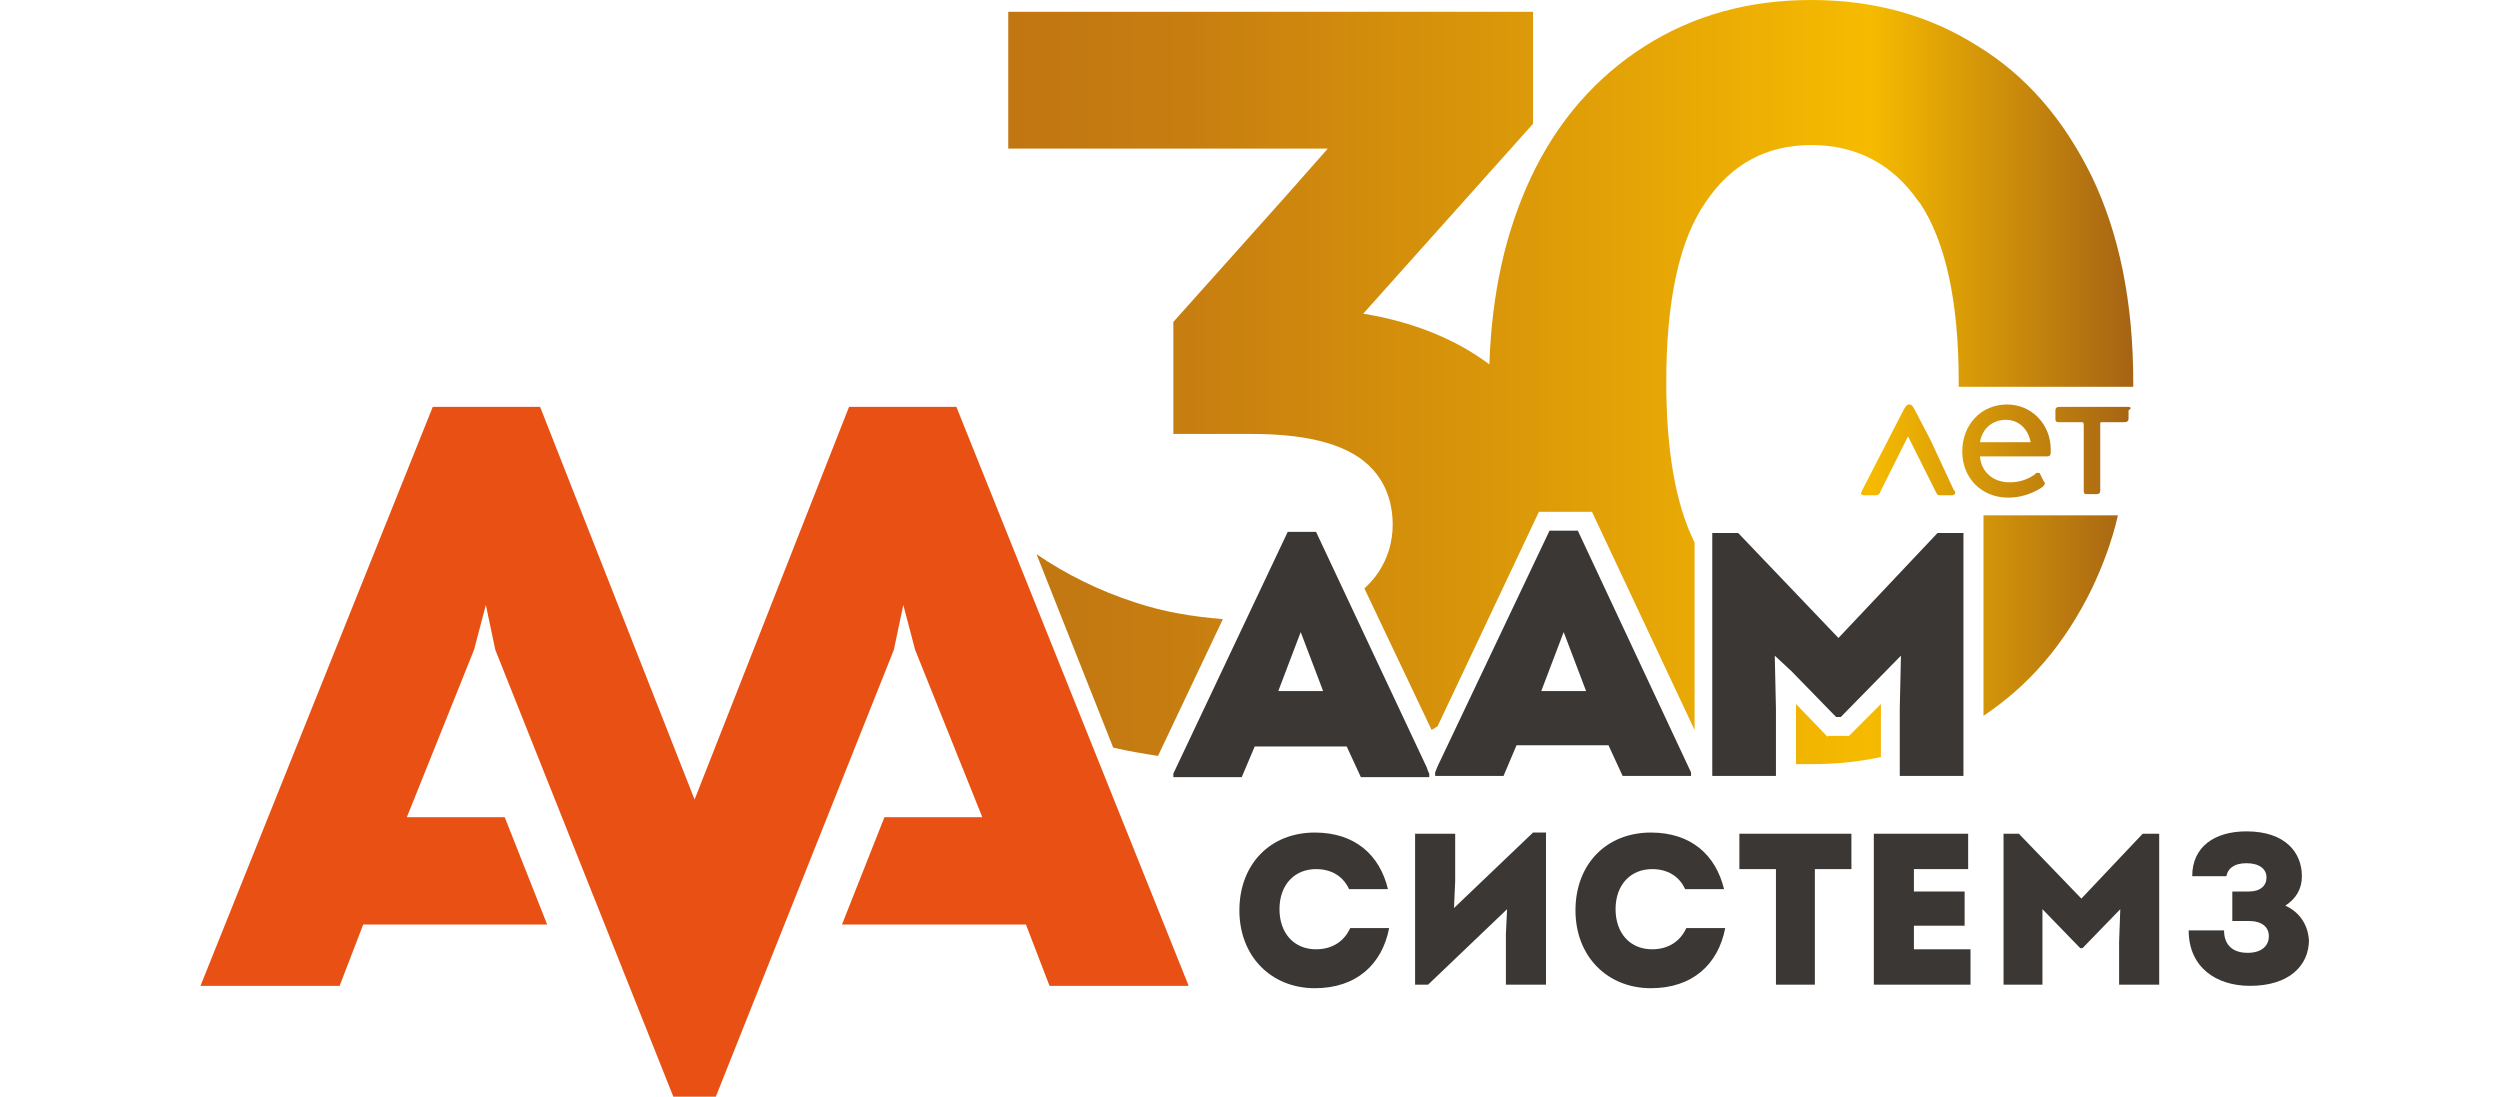 <?xml version="1.0" encoding="UTF-8"?> <svg xmlns="http://www.w3.org/2000/svg" width="212" height="93" viewBox="0 0 212 93" fill="none"><rect width="212" height="93"></rect><path d="M60.7 93L75.8 55.1L76.6 51.3L77.6 55.1L83.3 69.3H75L71.4 78.4H71.8H87L89 83.6H100.8L81.1 34.5H72.1H72L58.9 67.8L45.8 34.5H36.7L17 83.6H28.8L30.8 78.4H46H46.4L42.8 69.3H34.5L40.2 55.1L41.2 51.3L42 55.1L57.1 93" fill="#E85113"></path><path d="M164.3 45.2L155.9 54.1L153.8 51.9L147.4 45.2H145.2V65.8H150.6V60.1L150.5 55.6L151.9 56.9L155.7 60.8H156.1L161.2 55.6L161.1 60.1V65.8H166.5V45.2H164.3Z" fill="#3B3735"></path><path d="M111.6 80.5C109.7 80.5 108.5 79.1 108.5 77.1C108.5 75 109.8 73.7 111.6 73.7C112.9 73.7 113.9 74.3 114.4 75.4H117.7C117 72.5 114.9 70.6 111.5 70.6C107.7 70.6 105.1 73.3 105.1 77.2C105.1 81.1 107.8 83.8 111.5 83.8C115 83.8 117.2 81.8 117.8 78.7H114.5C114 79.8 113 80.5 111.6 80.5Z" fill="#3B3735"></path><path d="M123.3 77L123.4 74.7V70.7H120V83.5H121.1L127.8 77.1L127.7 79.2V83.5H131.1V70.6H130L123.3 77Z" fill="#3B3735"></path><path d="M140.1 80.5C138.2 80.5 137 79.1 137 77.1C137 75 138.3 73.7 140.1 73.7C141.4 73.7 142.4 74.3 142.9 75.4H146.2C145.5 72.5 143.4 70.6 140 70.6C136.2 70.6 133.6 73.3 133.6 77.2C133.6 81.1 136.3 83.8 140 83.8C143.5 83.8 145.7 81.8 146.3 78.7H143C142.5 79.8 141.5 80.5 140.1 80.5Z" fill="#3B3735"></path><path d="M147.5 73.7H150.6V83.5H153.9V73.7H157V70.7H147.5V73.7Z" fill="#3B3735"></path><path d="M162.3 78.5H166.6V75.6H162.3V73.7H166.9V70.7H158.9V83.5H167.1V80.5H162.3V78.5Z" fill="#3B3735"></path><path d="M176.5 76.2L171.2 70.7H169.9V83.5H173.2V79.9V77.1L176.4 80.4H176.6L179.8 77.1L179.7 79.9V83.5H183.1V70.7H181.7L176.5 76.2Z" fill="#3B3735"></path><path d="M193.8 76.8C194.7 76.2 195.2 75.4 195.2 74.3C195.2 72.3 193.8 70.5 190.5 70.5C187.8 70.5 185.9 71.8 185.9 74.3H188.8C188.9 73.7 189.4 73.2 190.5 73.2C191.6 73.2 192.2 73.7 192.2 74.4C192.2 75.1 191.7 75.6 190.7 75.6H189.3V78.1H190.7C191.8 78.1 192.4 78.6 192.4 79.4C192.4 80.1 191.9 80.8 190.6 80.8C189.3 80.8 188.6 80.1 188.6 78.9H185.6C185.6 82 187.9 83.6 190.8 83.6C194.1 83.6 195.8 81.9 195.8 79.7C195.7 78.5 195.1 77.4 193.8 76.8Z" fill="#3B3735"></path><path d="M121.1 65.4L121 65.1L111.6 45.1H109.2L99.5 65.6V65.9H105.3L106.4 63.3H114.2L115.4 65.9H120.9H121.2V65.6L121.1 65.4ZM108.4 58.6L110.3 53.6L112.2 58.6H108.4Z" fill="#3B3735"></path><path d="M133.8 45H131.4L121.9 65L121.7 65.5V65.8H122H127.5L128.6 63.2H136.4L137.6 65.8H143.4V65.5L133.8 45ZM130.7 58.6L132.6 53.6L134.5 58.6H130.7Z" fill="#3B3735"></path><path d="M87.9 47L94.4 63.4C95.7 63.7 96.9 63.9 98.2 64.1L103.7 52.5C101.2 52.3 98.7 51.9 96.3 51.1C93.2 50.1 90.4 48.7 87.9 47Z" fill="url(#paint0_linear_844_794)"></path><path d="M163.7 37.3L162.5 35C162.2 34.4 162.1 34.3 161.9 34.3C161.7 34.3 161.6 34.4 161.3 35L161.2 35.2L157.9 41.6C157.9 41.7 157.8 41.8 157.8 41.8C157.8 41.9 157.9 42 158.1 42H159C159.3 42 159.4 41.9 159.5 41.6L161.8 37L164.1 41.6C164.3 42 164.3 42 164.6 42H165.5C165.7 42 165.8 41.9 165.8 41.8C165.8 41.7 165.8 41.6 165.7 41.6L163.7 37.3Z" fill="url(#paint1_linear_844_794)"></path><path d="M173.2 41.3C173.3 41.2 173.4 41.1 173.4 41C173.4 40.9 173.4 40.9 173.3 40.8L173 40.2C173 40.1 172.9 40.1 172.8 40.1C172.7 40.1 172.6 40.1 172.6 40.2C171.9 40.7 171.2 40.9 170.4 40.9C169 40.9 168 40 167.9 38.7H173.6C173.8 38.7 173.9 38.6 173.9 38.4V38.1C173.9 36 172.3 34.3 170.2 34.3C168 34.3 166.4 36 166.4 38.3C166.4 40.5 168 42.2 170.3 42.2C171.3 42.2 172.3 41.9 173.2 41.3ZM170.1 35.6C171.2 35.6 172 36.4 172.2 37.5H167.9C168.1 36.3 169 35.6 170.1 35.6Z" fill="url(#paint2_linear_844_794)"></path><path d="M180.4 34.5H177.8H174.7C174.4 34.5 174.3 34.6 174.3 34.8V35.5C174.3 35.8 174.4 35.8 174.7 35.8H176.5C176.6 35.8 176.7 35.8 176.7 36V37.5V41.6C176.7 41.9 176.8 41.9 177 41.9H177.8C178 41.9 178.1 41.8 178.1 41.6V36C178.1 35.8 178.1 35.8 178.3 35.8H180.1C180.4 35.8 180.5 35.7 180.5 35.5V34.8C180.8 34.6 180.7 34.5 180.4 34.5Z" fill="url(#paint3_linear_844_794)"></path><path d="M155 62.5L152.3 59.7V60V64.8C152.7 64.8 153.1 64.8 153.6 64.8C155.7 64.8 157.6 64.6 159.5 64.2V59.7L156.8 62.4H155V62.5Z" fill="url(#paint4_linear_844_794)"></path><path d="M167.7 3.9C163.6 1.3 158.9 0 153.6 0C148.3 0 143.6 1.3 139.5 3.9C135.4 6.5 132.1 10.2 129.8 15.1C127.7 19.6 126.5 24.8 126.3 30.9C123.5 28.8 119.9 27.3 115.6 26.6L130 10.5V1H90H85.5V8.2V12.6H112.6L108.8 16.9L99.5 27.3V35V36.8H106.2C111.2 36.8 114.6 37.8 116.4 39.8C117.5 41 118.1 42.6 118.1 44.5C118.1 45.2 118 45.9 117.8 46.6C117.4 47.9 116.7 49 115.7 49.9L121.4 61.9C121.6 61.8 121.7 61.7 121.9 61.6L130.5 43.4H132.9H135L143.7 61.9V46C142.1 42.8 141.3 38.2 141.3 32.4C141.3 25.5 142.4 20.4 144.6 17.2C146.8 13.9 149.8 12.3 153.6 12.3C157.4 12.3 160.5 13.9 162.7 17.1L162.8 17.2C165 20.5 166.1 25.6 166.1 32.4C166.1 32.5 166.1 32.7 166.1 32.8H180.9C180.9 32.7 180.9 32.5 180.9 32.4C180.9 25.6 179.7 19.8 177.4 15C175 10.1 171.8 6.4 167.7 3.9Z" fill="url(#paint5_linear_844_794)"></path><path d="M168.2 60.7C172.1 58.1 175.1 54.6 177.4 49.9C178.3 48 179.1 45.9 179.6 43.7H168.2V60.7Z" fill="url(#paint6_linear_844_794)"></path><defs><linearGradient id="paint0_linear_844_794" x1="84.051" y1="55.513" x2="183.646" y2="55.513" gradientUnits="userSpaceOnUse"><stop stop-color="#C07512"></stop><stop offset="0.167" stop-color="#C77E10"></stop><stop offset="0.444" stop-color="#DB9809"></stop><stop offset="0.748" stop-color="#F6BB00"></stop><stop offset="0.994" stop-color="#9E5B16"></stop></linearGradient><linearGradient id="paint1_linear_844_794" x1="84.051" y1="38.166" x2="183.646" y2="38.166" gradientUnits="userSpaceOnUse"><stop stop-color="#C07512"></stop><stop offset="0.167" stop-color="#C77E10"></stop><stop offset="0.444" stop-color="#DB9809"></stop><stop offset="0.748" stop-color="#F6BB00"></stop><stop offset="0.994" stop-color="#9E5B16"></stop></linearGradient><linearGradient id="paint2_linear_844_794" x1="84.051" y1="38.266" x2="183.646" y2="38.266" gradientUnits="userSpaceOnUse"><stop stop-color="#C07512"></stop><stop offset="0.167" stop-color="#C77E10"></stop><stop offset="0.444" stop-color="#DB9809"></stop><stop offset="0.748" stop-color="#F6BB00"></stop><stop offset="0.994" stop-color="#9E5B16"></stop></linearGradient><linearGradient id="paint3_linear_844_794" x1="84.051" y1="38.274" x2="183.646" y2="38.274" gradientUnits="userSpaceOnUse"><stop stop-color="#C07512"></stop><stop offset="0.167" stop-color="#C77E10"></stop><stop offset="0.444" stop-color="#DB9809"></stop><stop offset="0.748" stop-color="#F6BB00"></stop><stop offset="0.994" stop-color="#9E5B16"></stop></linearGradient><linearGradient id="paint4_linear_844_794" x1="84.051" y1="62.334" x2="183.646" y2="62.334" gradientUnits="userSpaceOnUse"><stop stop-color="#C07512"></stop><stop offset="0.167" stop-color="#C77E10"></stop><stop offset="0.444" stop-color="#DB9809"></stop><stop offset="0.748" stop-color="#F6BB00"></stop><stop offset="0.994" stop-color="#9E5B16"></stop></linearGradient><linearGradient id="paint5_linear_844_794" x1="84.052" y1="30.947" x2="183.646" y2="30.947" gradientUnits="userSpaceOnUse"><stop stop-color="#C07512"></stop><stop offset="0.167" stop-color="#C77E10"></stop><stop offset="0.444" stop-color="#DB9809"></stop><stop offset="0.748" stop-color="#F6BB00"></stop><stop offset="0.994" stop-color="#9E5B16"></stop></linearGradient><linearGradient id="paint6_linear_844_794" x1="84.052" y1="52.171" x2="183.647" y2="52.171" gradientUnits="userSpaceOnUse"><stop stop-color="#C07512"></stop><stop offset="0.167" stop-color="#C77E10"></stop><stop offset="0.444" stop-color="#DB9809"></stop><stop offset="0.748" stop-color="#F6BB00"></stop><stop offset="0.994" stop-color="#9E5B16"></stop></linearGradient></defs></svg> 